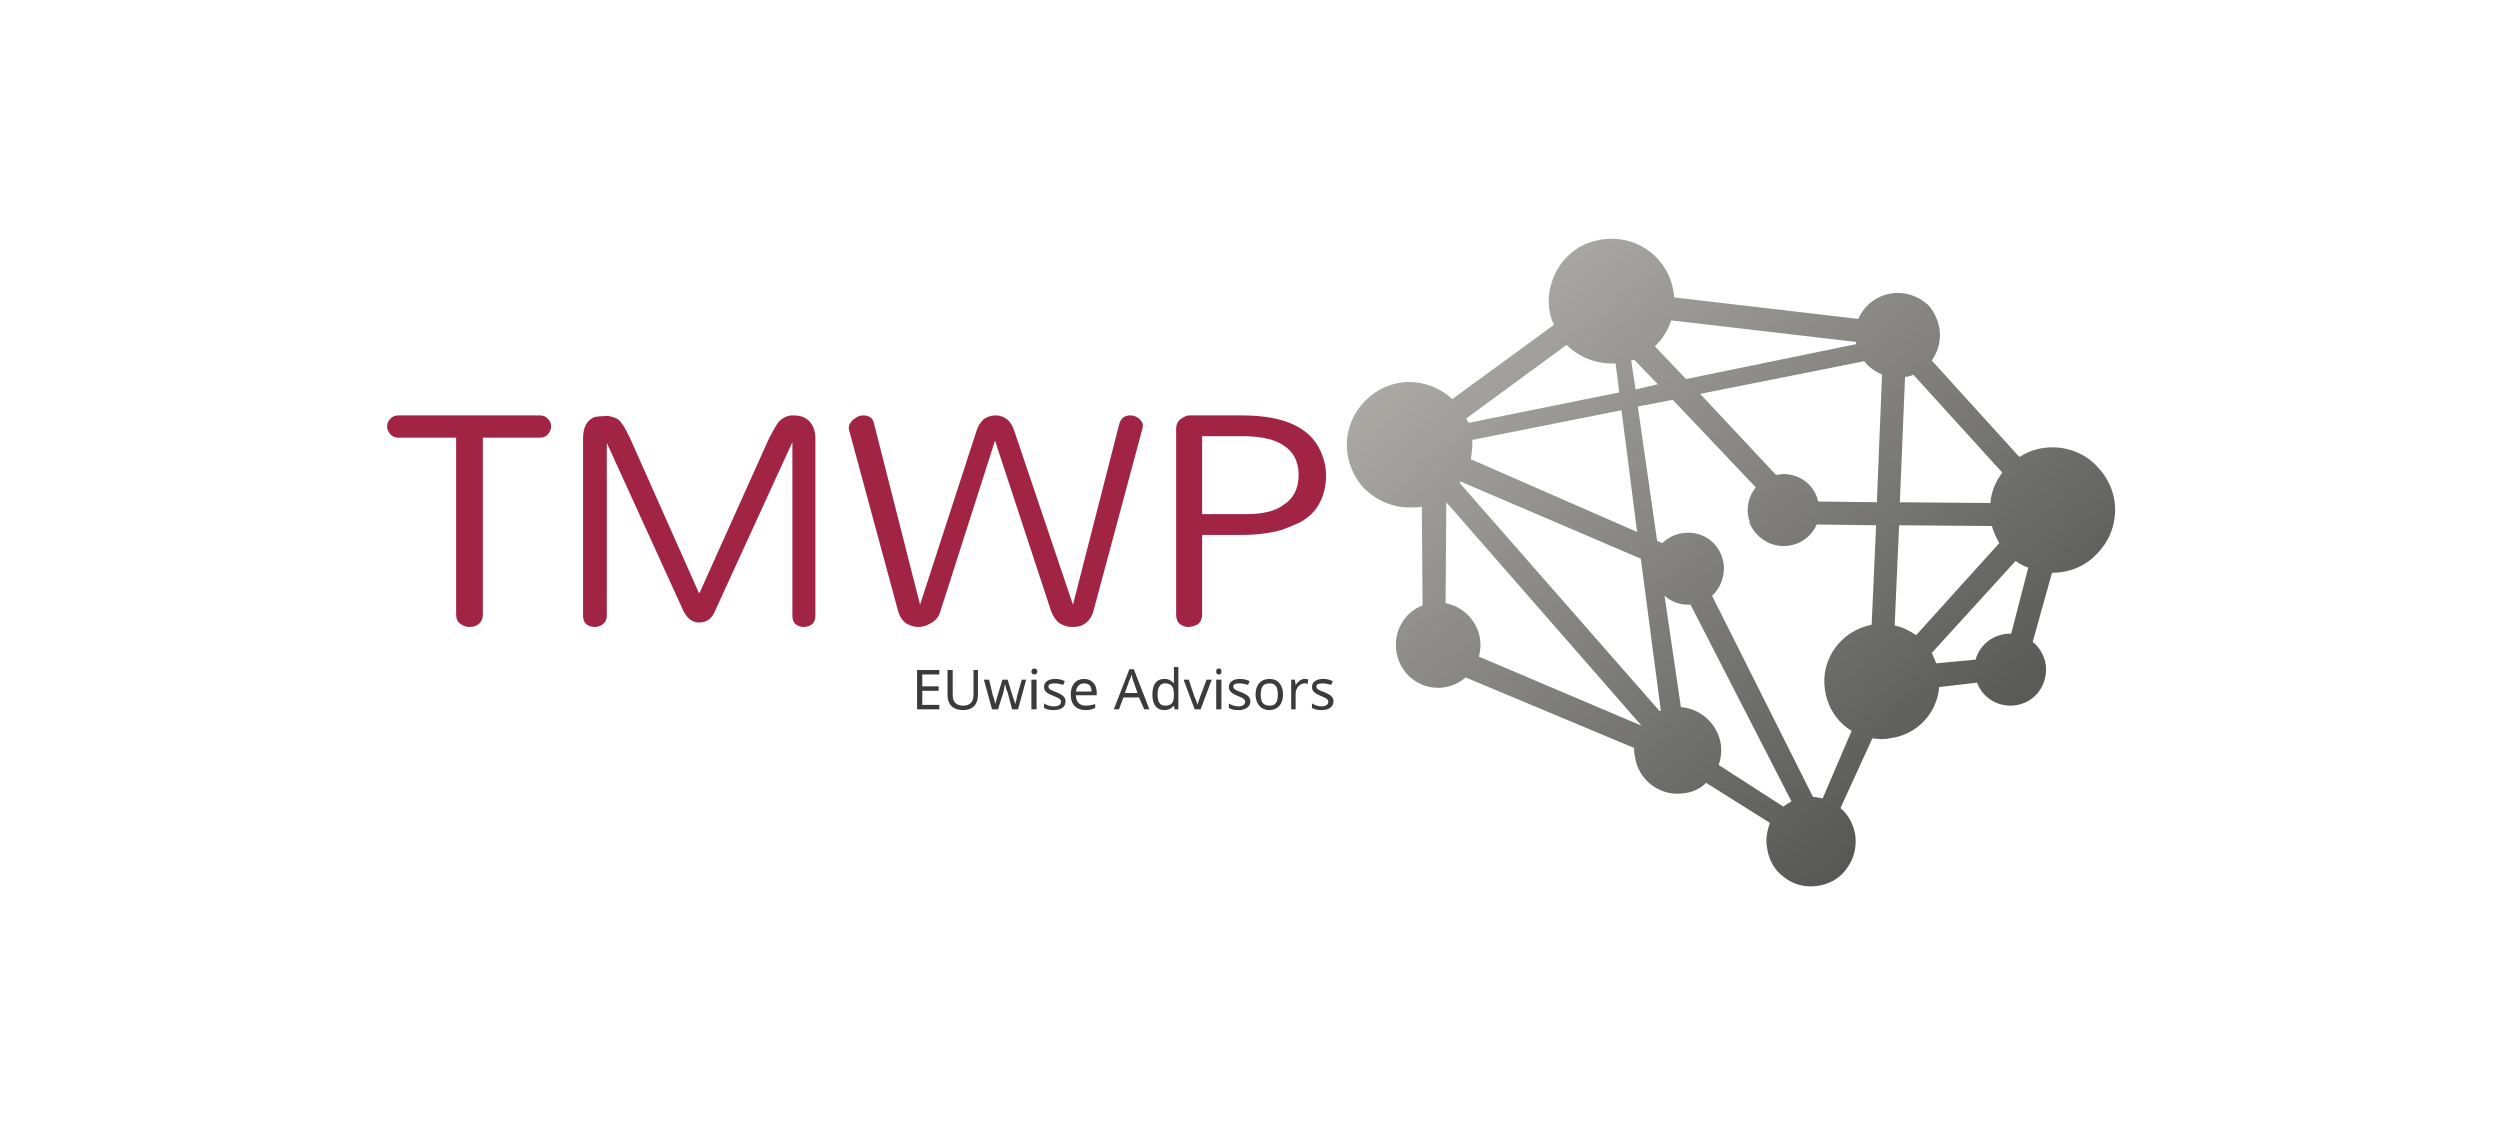 <svg xmlns="http://www.w3.org/2000/svg" version="1.1" xmlns:xlink="http://www.w3.org/1999/xlink" xmlns:svgjs="http://svgjs.dev/svgjs" viewBox="0 0 2.654 1.194"><g transform="matrix(0.788,0,0,0.788,0.407,0.441)"><g transform="matrix(1,0,0,1,0,0)" clip-path="url(#SvgjsClipPath86332)"><g clip-path="url(#SvgjsClipPath86330e2adceab-c611-490b-9c40-4a48126c0c68)"><path d=" M 1.382 -0.045 C 1.404 -0.045 1.425 -0.036 1.44 -0.022 L 1.577 -0.122 C 1.572 -0.132 1.57 -0.143 1.57 -0.154 C 1.57 -0.176 1.579 -0.198 1.595 -0.214 C 1.611 -0.23 1.632 -0.238 1.655 -0.238 C 1.699 -0.238 1.736 -0.204 1.739 -0.159 L 1.987 -0.13 C 1.996 -0.151 2.017 -0.165 2.04 -0.165 C 2.055 -0.165 2.07 -0.159 2.081 -0.149 C 2.091 -0.138 2.097 -0.123 2.097 -0.108 C 2.097 -0.096 2.093 -0.084 2.086 -0.074 L 2.204 0.056 C 2.218 0.047 2.233 0.043 2.249 0.043 C 2.271 0.043 2.293 0.052 2.308 0.068 C 2.324 0.084 2.333 0.105 2.333 0.127 C 2.333 0.15 2.324 0.171 2.308 0.187 C 2.293 0.203 2.271 0.212 2.249 0.212 L 2.248 0.212 L 2.222 0.305 C 2.233 0.314 2.24 0.328 2.24 0.342 C 2.24 0.355 2.235 0.368 2.226 0.377 C 2.217 0.386 2.205 0.391 2.192 0.391 C 2.172 0.391 2.154 0.379 2.147 0.36 L 2.096 0.366 C 2.093 0.402 2.065 0.431 2.029 0.435 C 2.021 0.437 2.014 0.436 2.006 0.435 L 1.963 0.529 C 1.974 0.538 1.981 0.552 1.983 0.566 C 1.985 0.582 1.981 0.598 1.971 0.611 C 1.962 0.624 1.947 0.632 1.931 0.634 C 1.915 0.636 1.899 0.632 1.887 0.622 C 1.874 0.613 1.866 0.598 1.864 0.582 C 1.862 0.571 1.864 0.56 1.868 0.549 L 1.782 0.495 C 1.774 0.503 1.763 0.508 1.752 0.509 C 1.72 0.514 1.69 0.491 1.686 0.459 C 1.685 0.456 1.685 0.452 1.685 0.448 L 1.458 0.353 C 1.448 0.362 1.434 0.367 1.421 0.367 C 1.389 0.367 1.364 0.341 1.364 0.309 C 1.364 0.286 1.378 0.264 1.4 0.256 L 1.399 0.123 C 1.393 0.124 1.388 0.124 1.382 0.124 C 1.36 0.124 1.339 0.115 1.323 0.1 C 1.307 0.084 1.298 0.062 1.298 0.04 C 1.298 0.017 1.307 -0.004 1.323 -0.02 C 1.339 -0.036 1.36 -0.045 1.382 -0.045 Z M 1.984 -0.096 C 1.984 -0.097 1.984 -0.098 1.984 -0.099 L 1.735 -0.128 C 1.731 -0.115 1.723 -0.103 1.713 -0.093 L 1.755 -0.049 L 1.984 -0.096 Z M 1.717 -0.042 L 1.685 -0.075 C 1.684 -0.075 1.682 -0.074 1.681 -0.074 L 1.687 -0.035 L 1.717 -0.042 Z M 1.665 -0.031 L 1.66 -0.07 C 1.658 -0.07 1.656 -0.07 1.655 -0.07 C 1.632 -0.07 1.61 -0.079 1.594 -0.095 L 1.459 0.004 C 1.46 0.006 1.461 0.008 1.462 0.01 L 1.665 -0.031 Z M 1.467 0.033 C 1.467 0.035 1.467 0.038 1.467 0.04 C 1.467 0.046 1.466 0.052 1.465 0.059 L 1.689 0.157 L 1.668 -0.007 L 1.467 0.033 Z M 1.69 -0.012 L 1.716 0.169 L 1.723 0.172 C 1.732 0.163 1.745 0.158 1.758 0.158 C 1.771 0.158 1.783 0.163 1.792 0.172 C 1.801 0.181 1.806 0.194 1.806 0.206 C 1.806 0.22 1.8 0.234 1.79 0.243 L 1.926 0.514 C 1.93 0.514 1.934 0.515 1.939 0.516 L 1.978 0.425 C 1.958 0.413 1.945 0.392 1.942 0.369 C 1.936 0.328 1.964 0.29 2.005 0.282 L 2.011 0.148 L 1.931 0.147 C 1.923 0.165 1.906 0.176 1.886 0.176 C 1.867 0.176 1.849 0.164 1.841 0.146 L 1.84 0.146 L 1.841 0.144 C 1.839 0.139 1.838 0.133 1.838 0.128 C 1.838 0.116 1.842 0.105 1.849 0.097 L 1.737 -0.021 L 1.69 -0.012 Z M 1.774 -0.029 L 1.876 0.08 C 1.88 0.08 1.883 0.079 1.886 0.079 C 1.909 0.079 1.928 0.094 1.933 0.116 L 2.012 0.117 L 2.019 -0.055 C 2.01 -0.059 2.001 -0.065 1.995 -0.073 L 1.774 -0.029 Z M 1.695 0.418 L 1.432 0.117 L 1.431 0.253 C 1.458 0.258 1.478 0.282 1.478 0.309 C 1.478 0.315 1.477 0.32 1.476 0.325 L 1.695 0.418 Z M 2.192 0.294 C 2.192 0.294 2.193 0.294 2.193 0.294 L 2.216 0.205 C 2.21 0.203 2.204 0.2 2.199 0.196 L 2.086 0.32 C 2.088 0.324 2.09 0.329 2.092 0.334 L 2.145 0.329 C 2.151 0.308 2.17 0.294 2.192 0.294 Z M 1.451 0.089 C 1.451 0.09 1.45 0.09 1.45 0.091 L 1.719 0.398 C 1.72 0.398 1.72 0.398 1.721 0.398 L 1.694 0.193 L 1.451 0.089 Z M 2.177 0.172 C 2.173 0.165 2.169 0.157 2.167 0.149 L 2.042 0.148 L 2.036 0.283 C 2.046 0.285 2.056 0.29 2.065 0.296 L 2.177 0.172 Z M 1.761 0.255 C 1.76 0.255 1.759 0.255 1.758 0.255 C 1.746 0.255 1.735 0.251 1.726 0.243 L 1.748 0.393 C 1.775 0.395 1.798 0.416 1.802 0.444 C 1.803 0.453 1.802 0.462 1.799 0.471 L 1.886 0.527 C 1.89 0.524 1.893 0.522 1.897 0.52 L 1.761 0.255 Z M 2.061 -0.055 C 2.058 -0.053 2.054 -0.052 2.05 -0.052 L 2.043 0.117 L 2.165 0.118 C 2.166 0.103 2.172 0.089 2.181 0.077 Z" fill="url(#gradient-fe8ed609-a6b1-4f2d-b32e-838575c8ee83_0)" transform="matrix(1,0,0,1,0,0)" fill-rule="evenodd"></path></g></g><g><path d=" M 0.02 0.03 Q 0.013 0.03 0.009 0.025 Q 0.005 0.02 0.005 0.015 Q 0.005 0.009 0.009 0.005 Q 0.013 5.551115123125783e-17 0.02 5.551115123125783e-17 L 0.211 5.551115123125783e-17 Q 0.218 5.551115123125783e-17 0.222 0.005 Q 0.226 0.009 0.226 0.015 Q 0.226 0.02 0.222 0.025 Q 0.218 0.03 0.211 0.03 L 0.134 0.03 L 0.134 0.268 Q 0.134 0.28 0.123 0.284 Q 0.12 0.285 0.115 0.285 Q 0.11 0.285 0.104 0.281 Q 0.098 0.277 0.098 0.268 L 0.098 0.03 L 0.02 0.03 M 0.426 0.239 L 0.52 0.03 Q 0.529 0.013 0.533 0.008 Q 0.542 5.551115123125783e-17 0.551 5.551115123125783e-17 Q 0.56 5.551115123125783e-17 0.565 0.002 Q 0.57 0.004 0.574 0.008 Q 0.582 0.017 0.582 0.031 L 0.582 0.27 Q 0.582 0.277 0.578 0.281 Q 0.573 0.285 0.566 0.285 Q 0.56 0.285 0.555 0.281 Q 0.551 0.277 0.551 0.27 L 0.551 0.036 L 0.447 0.263 Q 0.441 0.279 0.425 0.279 Q 0.412 0.279 0.404 0.263 L 0.301 0.037 L 0.301 0.27 Q 0.301 0.277 0.296 0.281 Q 0.291 0.285 0.285 0.285 Q 0.278 0.285 0.273 0.281 Q 0.269 0.277 0.269 0.27 L 0.269 0.031 Q 0.269 0.008 0.285 0.002 Q 0.291 0.001 0.297 0.001 Q 0.303 5.551115123125783e-17 0.308 0.002 Q 0.313 0.003 0.317 0.006 Q 0.323 0.011 0.332 0.03 L 0.425 0.239 L 0.426 0.239 M 0.824 0.034 L 0.751 0.262 Q 0.748 0.274 0.739 0.279 Q 0.73 0.285 0.721 0.285 Q 0.712 0.285 0.704 0.28 Q 0.696 0.274 0.693 0.262 L 0.628 0.022 Q 0.626 0.017 0.628 0.012 Q 0.631 0.007 0.634 0.005 Q 0.64 5.551115123125783e-17 0.646 5.551115123125783e-17 Q 0.659 5.551115123125783e-17 0.661 0.011 L 0.723 0.255 L 0.799 0.021 Q 0.802 0.011 0.809 0.005 Q 0.816 5.551115123125783e-17 0.825 5.551115123125783e-17 Q 0.833 5.551115123125783e-17 0.84 0.005 Q 0.847 0.011 0.85 0.021 L 0.929 0.255 L 0.991 0.013 Q 0.994 5.551115123125783e-17 1.006 5.551115123125783e-17 Q 1.016 5.551115123125783e-17 1.022 0.009 Q 1.024 0.013 1.023 0.014 Q 1.023 0.018 1.022 0.02 L 0.957 0.262 Q 0.953 0.279 0.938 0.284 Q 0.934 0.285 0.927 0.285 Q 0.919 0.285 0.911 0.28 Q 0.903 0.274 0.899 0.262 L 0.824 0.034 M 1.103 0.161 L 1.103 0.268 Q 1.103 0.281 1.091 0.284 Q 1.088 0.285 1.083 0.285 Q 1.079 0.285 1.073 0.281 Q 1.068 0.277 1.068 0.268 L 1.068 0.018 Q 1.068 0.007 1.079 0.002 Q 1.082 5.551115123125783e-17 1.086 5.551115123125783e-17 L 1.157 5.551115123125783e-17 Q 1.246 5.551115123125783e-17 1.265 0.054 Q 1.27 0.067 1.27 0.081 Q 1.27 0.095 1.266 0.107 Q 1.262 0.119 1.254 0.129 Q 1.246 0.138 1.235 0.144 Q 1.224 0.149 1.211 0.154 Q 1.187 0.161 1.156 0.161 L 1.103 0.161 M 1.162 0.133 Q 1.196 0.133 1.212 0.121 Q 1.233 0.108 1.233 0.08 Q 1.233 0.053 1.212 0.04 Q 1.196 0.029 1.162 0.028 L 1.103 0.028 L 1.103 0.133 L 1.162 0.133" fill="#a22445" fill-rule="nonzero"></path></g><g><path d=" M 0.749 0.396 L 0.749 0.39 L 0.726 0.39 L 0.726 0.371 L 0.748 0.371 L 0.748 0.365 L 0.726 0.365 L 0.726 0.349 L 0.749 0.349 L 0.749 0.343 L 0.719 0.343 L 0.719 0.396 M 0.801 0.377 L 0.801 0.343 L 0.795 0.343 L 0.795 0.377 C 0.795 0.385 0.791 0.391 0.781 0.391 C 0.772 0.391 0.767 0.386 0.767 0.377 L 0.767 0.343 L 0.76 0.343 L 0.76 0.377 C 0.76 0.389 0.767 0.397 0.781 0.397 C 0.795 0.397 0.801 0.388 0.801 0.377 M 0.841 0.373 L 0.847 0.396 L 0.855 0.396 L 0.866 0.356 L 0.86 0.356 L 0.854 0.377 C 0.853 0.382 0.852 0.387 0.851 0.389 L 0.851 0.389 C 0.851 0.386 0.849 0.382 0.848 0.379 L 0.841 0.356 L 0.834 0.356 L 0.827 0.379 C 0.826 0.382 0.825 0.387 0.824 0.389 L 0.824 0.389 C 0.824 0.386 0.823 0.382 0.821 0.377 L 0.816 0.356 L 0.809 0.356 L 0.82 0.396 L 0.828 0.396 L 0.835 0.374 C 0.836 0.369 0.837 0.365 0.837 0.363 L 0.838 0.363 C 0.838 0.365 0.839 0.369 0.841 0.373 M 0.877 0.341 C 0.875 0.341 0.873 0.342 0.873 0.345 C 0.873 0.348 0.875 0.349 0.877 0.349 C 0.879 0.349 0.881 0.348 0.881 0.345 C 0.881 0.342 0.879 0.341 0.877 0.341 M 0.88 0.356 L 0.873 0.356 L 0.873 0.396 L 0.88 0.396 M 0.919 0.385 C 0.919 0.379 0.914 0.376 0.907 0.373 C 0.899 0.37 0.896 0.369 0.896 0.365 C 0.896 0.362 0.899 0.361 0.905 0.361 C 0.909 0.361 0.912 0.362 0.916 0.363 L 0.918 0.358 C 0.914 0.356 0.91 0.355 0.905 0.355 C 0.896 0.355 0.89 0.359 0.89 0.366 C 0.89 0.372 0.895 0.375 0.903 0.378 C 0.911 0.381 0.913 0.383 0.913 0.386 C 0.913 0.389 0.91 0.392 0.903 0.392 C 0.898 0.392 0.893 0.39 0.89 0.388 L 0.89 0.394 C 0.893 0.396 0.897 0.397 0.903 0.397 C 0.913 0.397 0.919 0.393 0.919 0.385 M 0.944 0.355 C 0.933 0.355 0.926 0.363 0.926 0.376 C 0.926 0.39 0.934 0.397 0.946 0.397 C 0.951 0.397 0.955 0.396 0.959 0.394 L 0.959 0.389 C 0.955 0.39 0.951 0.391 0.946 0.391 C 0.938 0.391 0.933 0.386 0.933 0.377 L 0.961 0.377 L 0.961 0.373 C 0.961 0.362 0.954 0.355 0.944 0.355 M 0.944 0.361 C 0.951 0.361 0.954 0.365 0.954 0.372 L 0.933 0.372 C 0.934 0.365 0.938 0.361 0.944 0.361 M 1.025 0.396 L 1.032 0.396 L 1.011 0.342 L 1.005 0.342 L 0.984 0.396 L 0.991 0.396 L 0.997 0.38 L 1.018 0.38 M 1.01 0.357 L 1.016 0.374 L 0.999 0.374 L 1.005 0.357 C 1.006 0.356 1.007 0.352 1.008 0.349 C 1.008 0.351 1.01 0.356 1.01 0.357 M 1.052 0.397 C 1.059 0.397 1.062 0.394 1.065 0.391 L 1.065 0.391 L 1.066 0.396 L 1.071 0.396 L 1.071 0.339 L 1.065 0.339 L 1.065 0.355 C 1.065 0.357 1.065 0.36 1.065 0.361 L 1.065 0.361 C 1.062 0.358 1.059 0.355 1.052 0.355 C 1.042 0.355 1.036 0.362 1.036 0.376 C 1.036 0.39 1.042 0.397 1.052 0.397 M 1.053 0.391 C 1.046 0.391 1.043 0.386 1.043 0.376 C 1.043 0.367 1.046 0.361 1.053 0.361 C 1.062 0.361 1.065 0.366 1.065 0.376 L 1.065 0.377 C 1.065 0.387 1.062 0.391 1.053 0.391 M 1.093 0.396 L 1.101 0.396 L 1.116 0.356 L 1.109 0.356 L 1.1 0.38 C 1.099 0.383 1.097 0.388 1.097 0.39 L 1.097 0.39 C 1.096 0.388 1.095 0.383 1.093 0.38 L 1.085 0.356 L 1.078 0.356 M 1.126 0.341 C 1.123 0.341 1.122 0.342 1.122 0.345 C 1.122 0.348 1.123 0.349 1.126 0.349 C 1.128 0.349 1.129 0.348 1.129 0.345 C 1.129 0.342 1.128 0.341 1.126 0.341 M 1.129 0.356 L 1.122 0.356 L 1.122 0.396 L 1.129 0.396 M 1.168 0.385 C 1.168 0.379 1.163 0.376 1.156 0.373 C 1.148 0.37 1.145 0.369 1.145 0.365 C 1.145 0.362 1.148 0.361 1.154 0.361 C 1.157 0.361 1.161 0.362 1.165 0.363 L 1.167 0.358 C 1.163 0.356 1.159 0.355 1.154 0.355 C 1.145 0.355 1.139 0.359 1.139 0.366 C 1.139 0.372 1.144 0.375 1.151 0.378 C 1.159 0.381 1.161 0.383 1.161 0.386 C 1.161 0.389 1.158 0.392 1.152 0.392 C 1.147 0.392 1.142 0.39 1.139 0.388 L 1.139 0.394 C 1.142 0.396 1.146 0.397 1.152 0.397 C 1.161 0.397 1.168 0.393 1.168 0.385 M 1.212 0.376 C 1.212 0.363 1.205 0.355 1.194 0.355 C 1.182 0.355 1.175 0.363 1.175 0.376 C 1.175 0.389 1.183 0.397 1.193 0.397 C 1.205 0.397 1.212 0.389 1.212 0.376 M 1.182 0.376 C 1.182 0.366 1.185 0.361 1.194 0.361 C 1.202 0.361 1.205 0.366 1.205 0.376 C 1.205 0.386 1.202 0.391 1.194 0.391 C 1.185 0.391 1.182 0.386 1.182 0.376 M 1.241 0.355 C 1.236 0.355 1.232 0.359 1.229 0.363 L 1.229 0.363 L 1.228 0.356 L 1.223 0.356 L 1.223 0.396 L 1.229 0.396 L 1.229 0.375 C 1.229 0.367 1.235 0.361 1.241 0.361 C 1.242 0.361 1.244 0.361 1.245 0.362 L 1.246 0.356 C 1.245 0.355 1.243 0.355 1.241 0.355 M 1.28 0.385 C 1.28 0.379 1.275 0.376 1.268 0.373 C 1.26 0.37 1.257 0.369 1.257 0.365 C 1.257 0.362 1.26 0.361 1.266 0.361 C 1.269 0.361 1.273 0.362 1.277 0.363 L 1.279 0.358 C 1.275 0.356 1.271 0.355 1.266 0.355 C 1.257 0.355 1.251 0.359 1.251 0.366 C 1.251 0.372 1.256 0.375 1.263 0.378 C 1.271 0.381 1.273 0.383 1.273 0.386 C 1.273 0.389 1.27 0.392 1.264 0.392 C 1.259 0.392 1.254 0.39 1.251 0.388 L 1.251 0.394 C 1.254 0.396 1.258 0.397 1.264 0.397 C 1.273 0.397 1.28 0.393 1.28 0.385" fill="#3b3b3b" fill-rule="nonzero"></path></g></g><defs><clipPath id="SvgjsClipPath86332"><path d=" M 1.298 -0.238 h 1.035 v 0.873 h -1.035 Z"></path></clipPath><clipPath id="SvgjsClipPath86330e2adceab-c611-490b-9c40-4a48126c0c68"><path d=" M 1.298 -0.238 L 2.333 -0.238 L 2.333 0.635 L 1.298 0.635 Z"></path></clipPath><linearGradient id="gradient-fe8ed609-a6b1-4f2d-b32e-838575c8ee83_0" x1="0" x2="1" y1="0" y2="1"><stop stop-color="#bab9b4" offset="0"></stop><stop stop-color="#404040" offset="1"></stop></linearGradient></defs></svg>